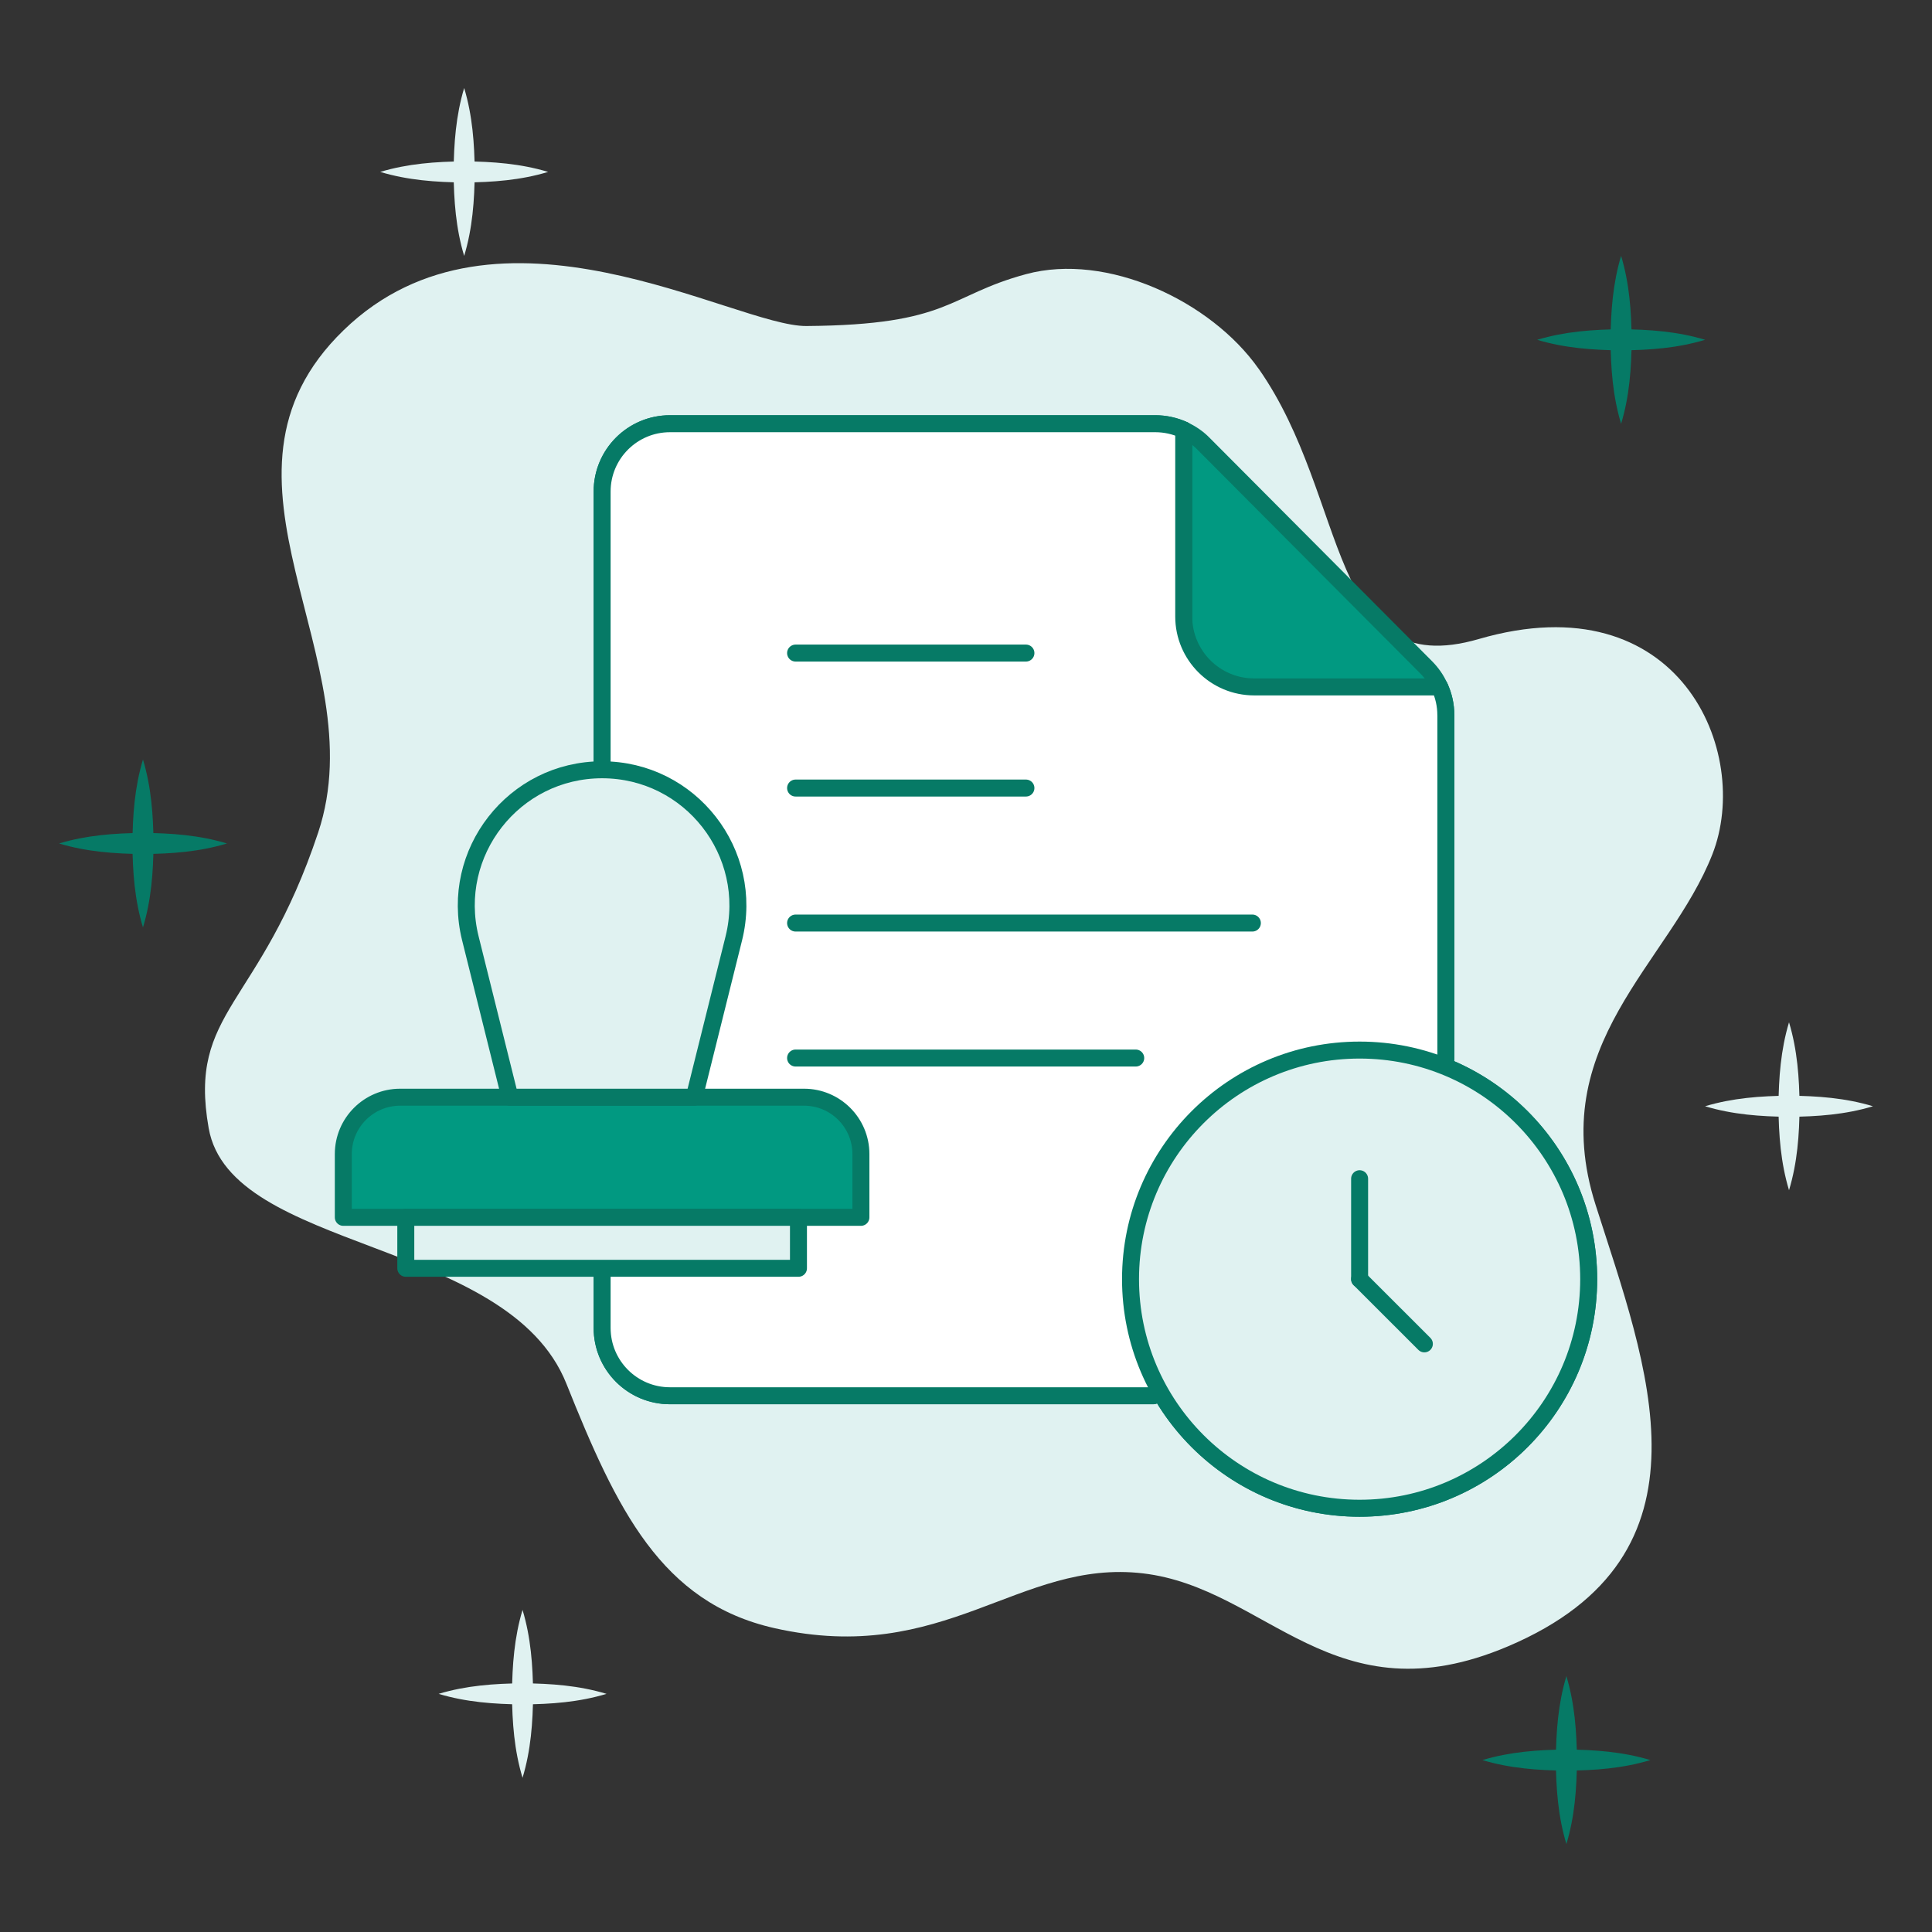 <svg xmlns="http://www.w3.org/2000/svg" id="Layer_1" viewBox="0 0 512 512"><rect x="0" y="0" width="512" height="512" fill="#333333" stroke="none"/><defs><style>      .cls-1, .cls-2 {        fill: #e0f2f1;      }      .cls-1, .cls-3, .cls-4 {        stroke: #067a66;        stroke-linecap: round;        stroke-linejoin: round;        stroke-width: 4.5px;      }      .cls-3 {        fill: #fff;      }      .cls-4 {        fill: #019981;      }      .cls-5 {        fill: #067a66;      }    </style></defs><g><path class="cls-2" d="M333.57,97.76c-12.7-18.09-40.27-30.88-61.61-25.12-21,5.67-19.91,13.47-58.25,13.76-19.03.14-82-38.25-122.62,1.08-40.62,39.33,8.7,86.72-6.77,133.15-15.48,46.43-34.55,47.01-29.02,78.34,5.8,32.89,79.31,29.02,94.79,67.7,13.35,33.37,25.15,58.03,55.13,64.8,45.15,10.19,64.8-18.38,97.69-14.51,32.89,3.87,50.42,38.99,96.72,19.34,56.97-24.18,36.75-74.48,23.21-117.03-13.54-42.56,19.56-63.86,30.95-92.85,10.64-27.08-8.7-72.54-61.9-57.07-40.19,11.69-34.13-37.15-58.32-71.61Z"></path><g><path class="cls-5" d="M407.37,90.05c7.31-2.2,14.73-2.73,22.25-2.8,7.52.06,14.94.59,22.25,2.8-7.31,2.21-14.73,2.74-22.25,2.8-7.52-.07-14.94-.6-22.25-2.8h0Z"></path><path class="cls-5" d="M429.61,67.81c2.2,7.31,2.73,14.73,2.8,22.25-.06,7.52-.59,14.94-2.8,22.25-2.21-7.31-2.74-14.73-2.8-22.25.07-7.52.6-14.94,2.8-22.25h0Z"></path></g><g><path class="cls-2" d="M451.86,293.17c7.31-2.2,14.73-2.73,22.25-2.8,7.52.06,14.94.59,22.25,2.8-7.31,2.21-14.73,2.74-22.25,2.8-7.52-.07-14.94-.6-22.25-2.8h0Z"></path><path class="cls-2" d="M474.11,270.92c2.2,7.31,2.73,14.73,2.8,22.25-.06,7.52-.59,14.94-2.8,22.25-2.21-7.31-2.74-14.73-2.8-22.25.07-7.52.6-14.94,2.8-22.25h0Z"></path></g><g><path class="cls-5" d="M392.86,466.44c7.31-2.2,14.73-2.73,22.25-2.8,7.52.06,14.94.59,22.25,2.8-7.31,2.21-14.73,2.74-22.25,2.8-7.52-.07-14.94-.6-22.25-2.8h0Z"></path><path class="cls-5" d="M415.11,444.19c2.2,7.31,2.73,14.73,2.8,22.25-.06,7.52-.59,14.94-2.8,22.25-2.21-7.31-2.74-14.73-2.8-22.25.07-7.52.6-14.94,2.8-22.25h0Z"></path></g><g><path class="cls-2" d="M116.24,448.89c7.31-2.2,14.73-2.73,22.25-2.8,7.52.06,14.94.59,22.25,2.8-7.31,2.21-14.73,2.74-22.25,2.8-7.52-.07-14.94-.6-22.25-2.8h0Z"></path><path class="cls-2" d="M138.48,426.64c2.2,7.31,2.73,14.73,2.8,22.25-.06,7.52-.59,14.94-2.8,22.25-2.21-7.31-2.74-14.73-2.8-22.25.07-7.52.6-14.94,2.8-22.25h0Z"></path></g><g><path class="cls-2" d="M100.76,45.56c7.31-2.2,14.73-2.73,22.25-2.8,7.52.06,14.94.59,22.25,2.8-7.31,2.21-14.73,2.74-22.25,2.8-7.52-.07-14.94-.6-22.25-2.8h0Z"></path><path class="cls-2" d="M123.01,23.32c2.2,7.31,2.73,14.73,2.8,22.25-.06,7.52-.59,14.94-2.8,22.25-2.21-7.31-2.74-14.73-2.8-22.25.07-7.52.6-14.94,2.8-22.25h0Z"></path></g><g><path class="cls-5" d="M15.65,223.53c7.31-2.2,14.73-2.73,22.25-2.8,7.52.06,14.94.59,22.25,2.8-7.31,2.21-14.73,2.74-22.25,2.8-7.52-.07-14.94-.6-22.25-2.8h0Z"></path><path class="cls-5" d="M37.89,201.28c2.2,7.31,2.73,14.73,2.8,22.25-.06,7.52-.59,14.94-2.8,22.25-2.21-7.31-2.74-14.73-2.8-22.25.07-7.52.6-14.94,2.8-22.25h0Z"></path></g></g><g><g><path class="cls-3" d="M383.17,189.53v91.09l-77.51,89.27h-128.11c-9.93,0-17.98-8.04-17.98-17.98v-221.64c0-9.93,8.04-17.98,17.98-17.98h128.65c2.57,0,5.15.57,7.5,1.64v68.11h67.83c1.07,2.32,1.64,4.86,1.64,7.47Z"></path><circle class="cls-3" cx="360.31" cy="338.99" r="60.71"></circle><path class="cls-4" d="M381.52,182.06h-67.83v-68.11c1.97.89,3.79,2.14,5.29,3.68l58.89,59.14c1.54,1.54,2.79,3.32,3.65,5.29Z"></path><path class="cls-3" d="M383.17,189.53v91.09l-77.51,89.27h-128.11c-9.93,0-17.98-8.05-17.98-17.98v-221.64c0-9.93,8.05-17.98,17.98-17.98h128.65c2.57,0,5.15.57,7.5,1.64v49.44c0,10.31,8.36,18.67,18.67,18.67h49.15c1.07,2.32,1.64,4.86,1.64,7.47Z"></path><circle class="cls-1" cx="360.31" cy="338.99" r="60.71"></circle><line class="cls-3" x1="210.84" y1="173.07" x2="271.88" y2="173.07"></line><line class="cls-3" x1="210.84" y1="208.84" x2="271.88" y2="208.84"></line><line class="cls-3" x1="210.84" y1="244.62" x2="331.89" y2="244.62"></line><line class="cls-3" x1="210.84" y1="280.39" x2="300.98" y2="280.39"></line><path class="cls-1" d="M360.31,338.99v-26.62,26.62Z"></path><line class="cls-1" x1="360.31" y1="338.99" x2="377.47" y2="356.14"></line></g><g><path class="cls-4" d="M106.05,290.77h107.03c8.32,0,15.07,6.75,15.07,15.07v16.77H90.98v-16.77c0-8.32,6.75-15.07,15.07-15.07Z"></path><rect class="cls-1" x="107.54" y="322.6" width="104.06" height="13.51"></rect><path class="cls-1" d="M183.98,290.77h-48.84l-10.49-42.1c-5.65-22.7,11.52-44.67,34.91-44.67h0c23.39,0,40.56,21.97,34.91,44.67l-10.49,42.1Z"></path></g></g></svg>